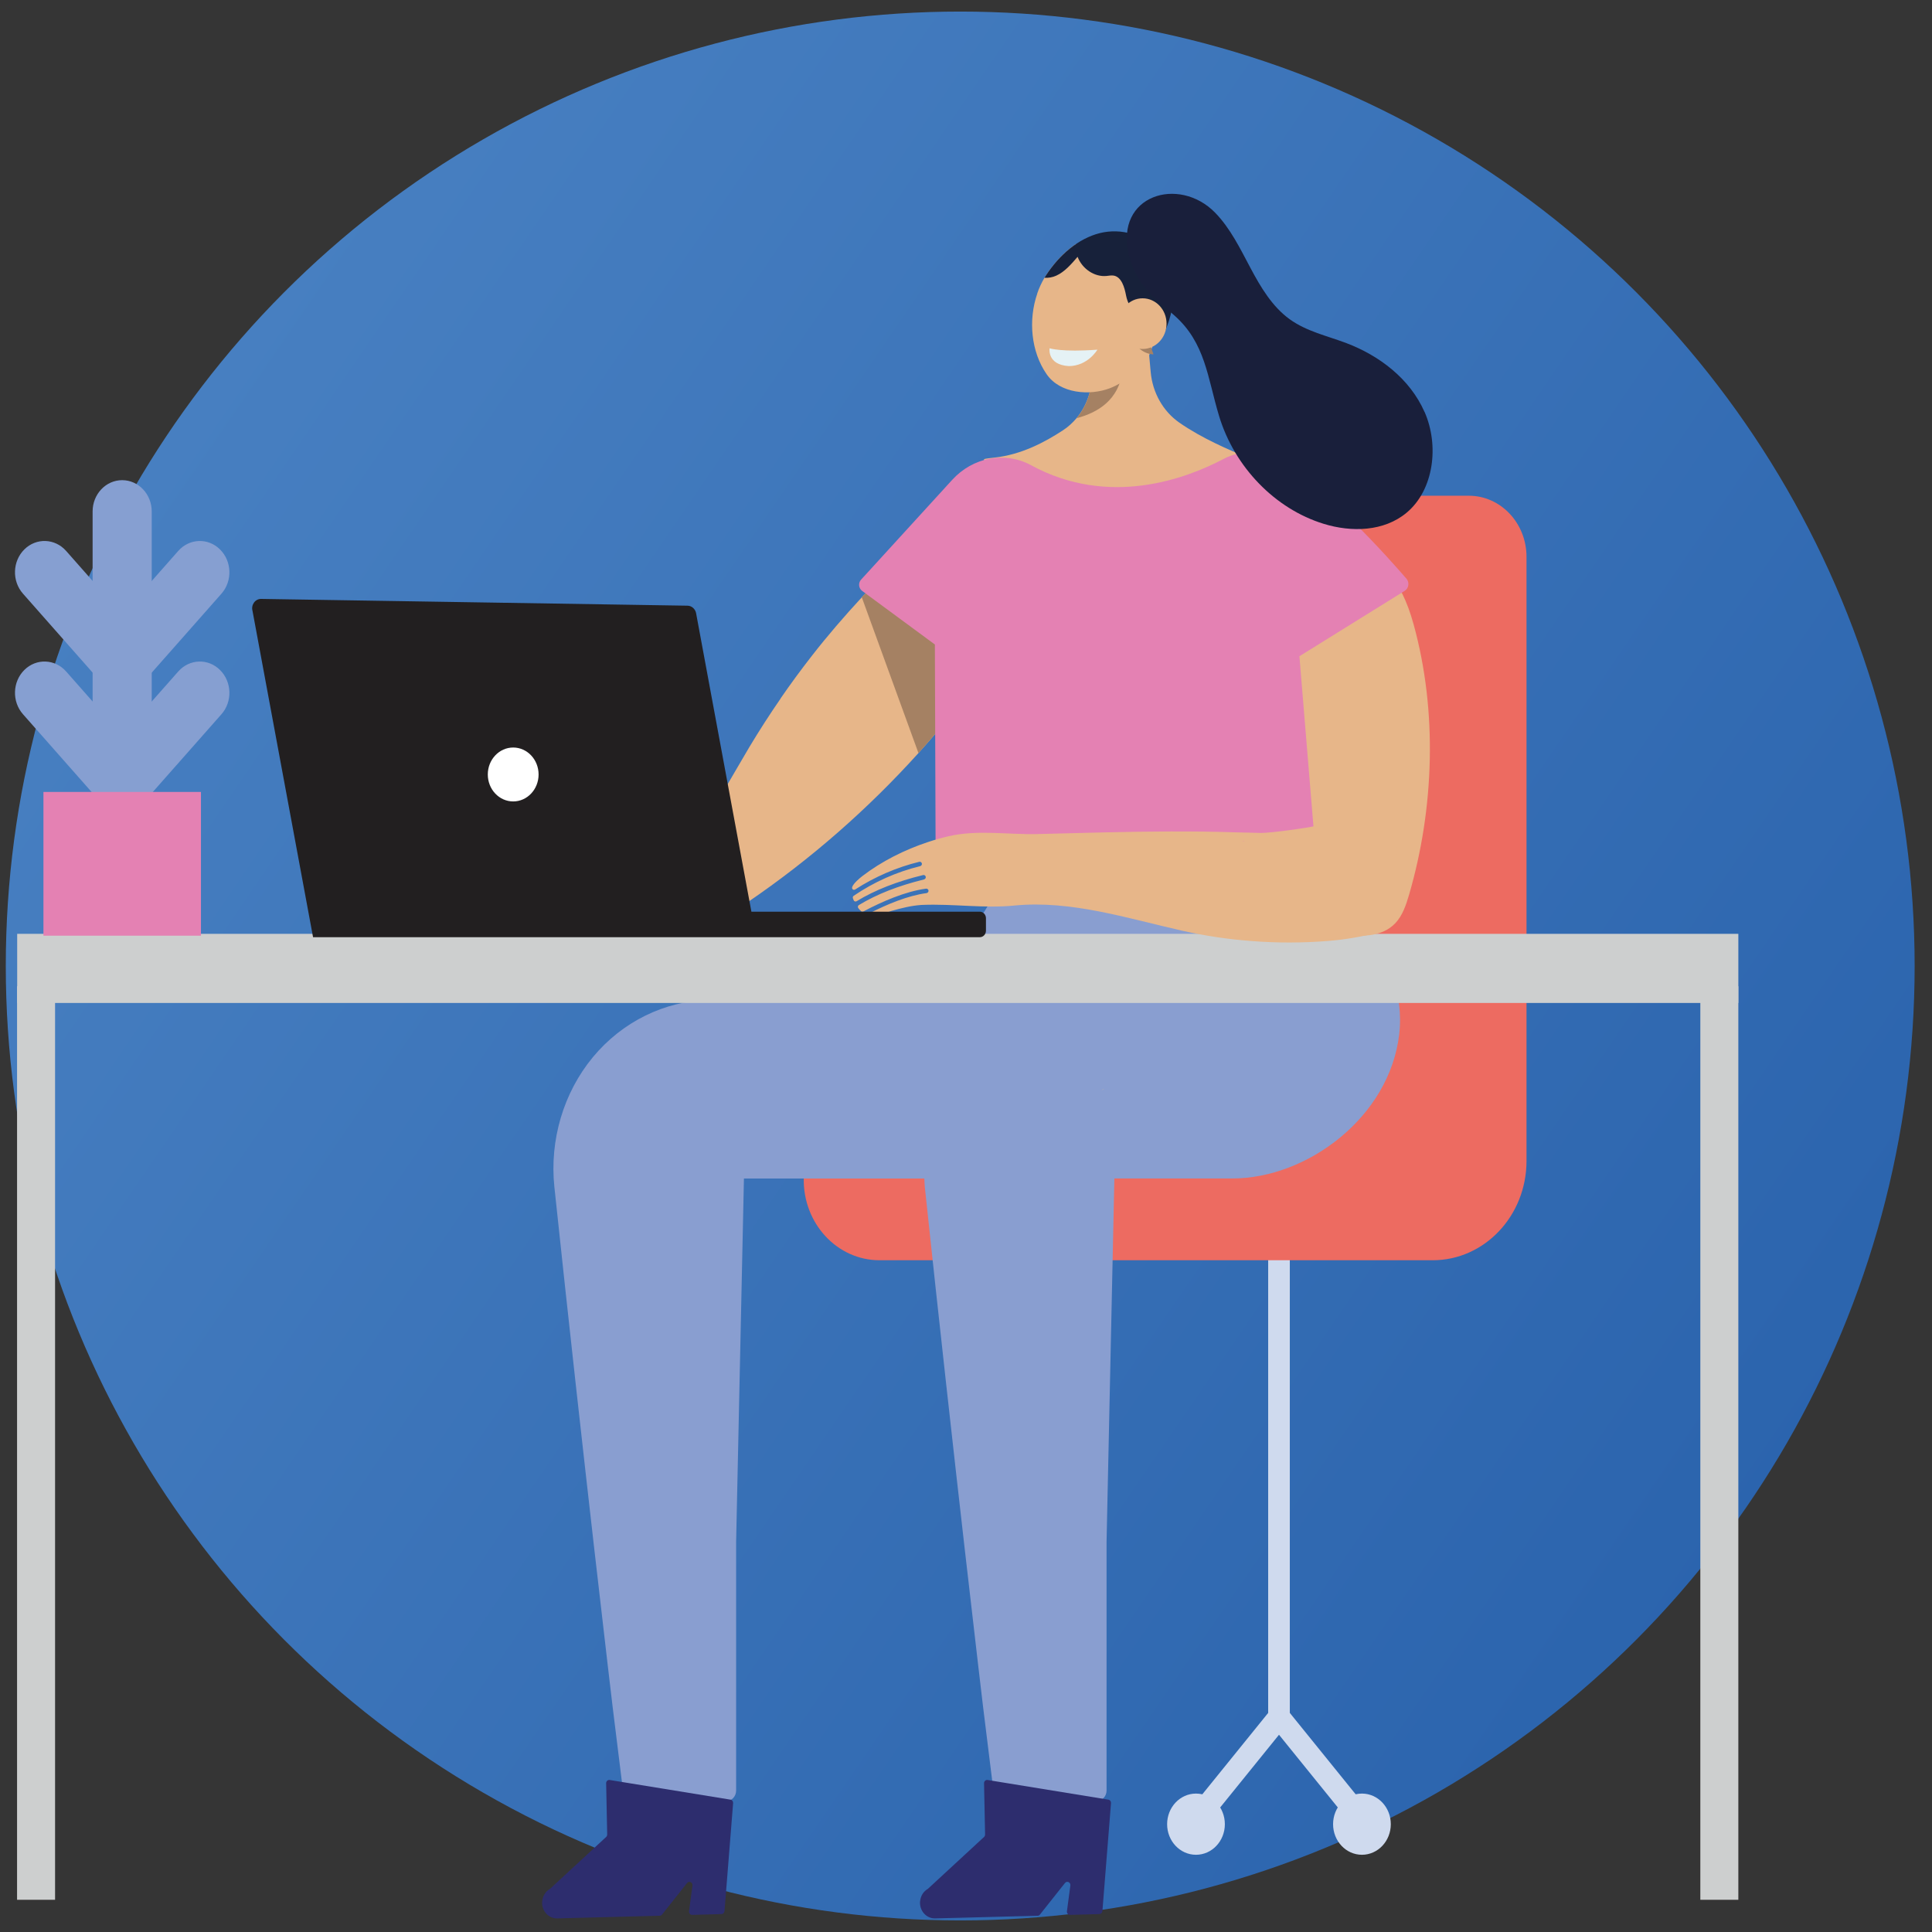 <?xml version="1.0" encoding="UTF-8" standalone="no"?>
<svg xmlns="http://www.w3.org/2000/svg" xmlns:xlink="http://www.w3.org/1999/xlink" height="334" version="1.1" viewBox="0 0 334 334" width="334">
      
  <rect x="0" y="0" width="334" height="334" fill="#333333" stroke="none"/>
      
  <title>Beneficios - psmtcom</title>
      
  <defs>
            
    <linearGradient id="linearGradient-1" x1="100%" x2="0%" y1="82.052%" y2="13.57%">
                  
      <stop offset="0%" stop-color="#2962AC"/>
                  
      <stop offset="100%" stop-color="#4A82C3"/>
              
    </linearGradient>
        
  </defs>
      
  <g fill="none" fill-rule="evenodd" id="Page-1" stroke="none" stroke-width="1">
            
    <g id="Characters-of-Benefits-v2" transform="translate(-1413, -36)">
                  
      <g id="Beneficios---psmtcom" transform="translate(1413, 36)">
                        
        <rect fill="#FFFFFF" height="334" id="Rectangle-Copy-2" opacity="0.01" width="334" x="0" y="0"/>
                        
        <circle cx="166" cy="167" fill="url(#linearGradient-1)" fill-rule="nonzero" id="Oval" r="165"/>
                        
        <rect fill="#CFDAEE" fill-rule="nonzero" height="88.2" id="Rectangle" width="3.74" x="219.24" y="211.29"/>
                        
        <ellipse cx="235.45" cy="315.36" fill="#CFDAEE" fill-rule="nonzero" id="Oval" rx="4.99" ry="5.29"/>
                        
        <ellipse cx="206.76" cy="315.36" fill="#CFDAEE" fill-rule="nonzero" id="Oval" rx="4.99" ry="5.29"/>
                        
        <polygon fill="#CFDAEE" fill-rule="nonzero" id="Path" points="234.66 316.65 221.11 299.9 207.56 316.65 204.72 314.07 221.11 293.81 237.5 314.07"/>
                        
        <path d="M253.91,85.7 L211.09,85.7 C205.58,85.7 199.73,90.43 199.73,96.27 L199.73,190.11 L152.48,190.11 C145.27,190.11 139.08,196.09 138.95,203.73 C138.82,211.51 144.73,217.87 152.05,217.87 L248.53,217.87 L247.68,217.87 C256.64,217.87 263.9,210.18 263.9,200.69 L263.9,96.27 C263.9,90.43 259.43,85.7 253.92,85.7 L253.91,85.7 Z" fill="#ED6B61" fill-rule="nonzero" id="Path"/>
                        
        <path d="M236.03,159.28 C235.07,157.76 225.05,144.78 225.48,144.36 C224.78,145.04 175.21,145.09 175.21,145.09 C172.01,161.17 158.66,172.7 143.15,172.77 L122.6,172.86 C114.89,173.04 107.56,176.64 102.48,182.78 C97.41,188.92 94.99,197.1 95.84,205.21 C100.85,252.64 105.91,295.07 105.91,295.07 L107.73,309.79 C107.84,310.7 108.57,311.37 109.43,311.37 L125.54,311.37 C126.49,311.37 127.26,310.56 127.26,309.55 L127.26,266.55 L128.61,203.74 L159.8,203.74 C159.83,204.23 159.83,204.71 159.88,205.2 C164.89,252.63 169.95,295.06 169.95,295.06 L171.77,309.78 C171.88,310.69 172.61,311.36 173.47,311.36 L189.58,311.36 C190.53,311.36 191.3,310.55 191.3,309.54 L191.3,266.54 L192.65,203.73 L213.04,203.73 C226.04,203.73 240.22,193.09 241.89,178.82 C242.74,171.55 239.74,165.12 236.04,159.26 L236.03,159.28 Z" fill="#899ED0" fill-rule="nonzero" id="Path"/>
                        
        <rect fill="#CDCFCF" fill-rule="nonzero" height="11.95" id="Rectangle" width="297.55" x="2.97" y="161.44"/>
                        
        <rect fill="#CDCFCF" fill-rule="nonzero" height="157.93" id="Rectangle" width="6.57" x="2.95" y="170.5"/>
                        
        <rect fill="#CDCFCF" fill-rule="nonzero" height="157.93" id="Rectangle" width="6.57" x="293.95" y="170.5"/>
                        
        <path d="M221.11,82.37 C219.22,85.69 210.6,92.12 207.99,93.8 C199.79,99.11 189.08,99.96 180.09,96.52 C175.56,94.79 171.17,91.85 169.05,87.28 C168.24,85.55 168.6,82.86 169.73,81.34 C171.34,79.18 168.45,79.49 171.91,79.11 C176.57,78.6 180.6,76.46 183.76,74.39 C184.65,73.81 185.44,73.09 186.12,72.28 C187.81,70.25 188.77,67.59 188.77,64.8 L188.77,60.87 L194.52,59.46 L194.93,59.36 L194.94,59.36 L198.41,58.51 L198.43,58.77 L198.88,63.79 L198.9,63.97 L198.93,64.32 C199.25,67.88 201.07,71.11 203.89,73.07 C211.77,78.54 222.04,80.74 221.11,82.37 Z" fill="#E7B689" fill-rule="nonzero" id="Path"/>
                        
        <path d="M194.51,61.71 C194.46,62.62 194.18,63.47 194.05,64.31 C193.31,69.09 189.96,71.28 186.12,72.3 C187.81,70.27 188.77,67.61 188.77,64.82 L188.77,63.12 L194.51,61.71 L194.51,61.71 Z" fill="#A58163" fill-rule="nonzero" id="Path"/>
                        
        <path d="M179.31,50.75 C179.63,49.8 180.06,48.88 180.57,48.01 C180.65,47.87 180.74,47.75 180.82,47.61 C182.23,45.43 184.01,43.54 186.02,42.18 C186.88,42.49 187.86,42.55 188.97,42.25 C196.16,40.31 197.31,47.87 198.51,54.69 C198.76,54.82 199.02,55.01 199.01,55.03 C198.59,55.91 199.16,58.31 199.21,59.97 C199.06,60.34 198.92,60.71 198.79,61.08 C198.67,61.4 198.57,61.72 198.47,62.05 C196.62,64.3 194.38,66.15 191.86,67.12 C188.43,68.43 183.27,68.09 180.93,64.68 C178.24,60.79 177.74,55.34 179.32,50.76 L179.31,50.75 Z" fill="#E7B689" fill-rule="nonzero" id="Path"/>
                        
        <path d="M195.57,57.75 C195.93,59.69 197.5,61.17 199.41,61.27 L197.81,56.53 L195.58,57.74 L195.57,57.74 L195.57,57.75 Z" fill="#A58163" fill-rule="nonzero" id="Path"/>
                        
        <path d="M180.57,48.02 C181.26,48.07 181.97,47.94 182.59,47.66 C184.07,46.99 185.2,45.67 186.29,44.4 C187.1,46.5 189.22,47.9 191.27,47.71 C191.71,47.67 192.14,47.57 192.57,47.65 C193.89,47.91 194.4,49.65 194.67,51.08 C195.14,53.57 197.38,55.8 199.25,57.2 C199.79,57.62 200.4,57.96 201.04,58.05 C203.29,53.43 203.84,47.81 200.5,43.68 C197.94,40.53 193.85,39.38 190.13,40.3 C186.43,41.23 183.13,44.05 180.81,47.63 C180.73,47.77 180.64,47.89 180.56,48.03 L180.57,48.02 Z" fill="#17213A" fill-rule="nonzero" id="Path"/>
                        
        <ellipse cx="197.53" cy="55.95" fill="#E7B689" fill-rule="nonzero" id="Oval" rx="4.14" ry="4.38"/>
                        
        <path d="M169.2,119.78 C168.98,119.97 168.75,120.15 168.52,120.33 C167.08,121.5 165.6,122.64 164.1,123.74 C163.1,125.11 162.07,126.45 160.97,127.71 C160.25,128.54 159.52,129.36 158.79,130.18 C150.03,139.89 140.11,148.58 129.27,155.96 C127.15,157.41 124.93,158.83 122.41,159.34 C119.89,159.85 116.98,159.26 115.4,157.25 C111.33,152.1 117.71,146.99 120.56,143.39 C124.05,138.97 126.68,133.94 129.56,129.13 C131.27,126.28 133.07,123.49 134.96,120.75 L134.92,120.78 C136.64,118.28 138.44,115.83 140.31,113.43 C143.06,109.89 145.98,106.52 149,103.25 C150.4,101.74 151.81,100.25 153.25,98.78 C155.02,96.96 156.82,95.17 158.63,93.38 C162.09,96.18 164.79,99.68 166.57,104.21 C168.3,108.61 170.09,114.66 169.2,119.78 L169.2,119.78 Z" fill="#E7B689" fill-rule="nonzero" id="Path"/>
                        
        <path d="M168.65,112.32 L168.51,120.34 C167.07,121.51 165.59,122.65 164.09,123.75 C163.09,125.12 162.06,126.46 160.96,127.72 C160.24,128.55 159.51,129.37 158.78,130.19 L148.98,103.25 C150.38,101.74 151.79,100.25 153.23,98.78 L168.64,112.32 L168.65,112.32 Z" fill="#A58163" fill-rule="nonzero" id="Path"/>
                        
        <path d="M212.65,156.52 C218.84,156.52 225.28,160.35 231.51,161.41 C234.89,161.99 238.81,162.15 241.23,159.59 C242.47,158.27 243.08,156.45 243.6,154.67 C247.94,139.8 248.53,122.99 244.39,107.97 C239.88,91.57 230.72,96.51 225.4,109.83 C220.43,122.25 218.56,136.04 214.98,148.99 C214.28,151.54 213.5,154.05 212.62,156.52 C212.62,156.52 212.64,156.52 212.64,156.52 L212.65,156.52 Z" fill="#E7B689" fill-rule="nonzero" id="Path"/>
                        
        <path d="M190.72,188.33 C190.6,188.4 190.49,188.46 190.36,188.53 C190.53,188.41 190.7,188.3 190.88,188.19 C190.83,188.23 190.78,188.28 190.72,188.33 L190.72,188.33 Z" fill="#E7B689" fill-rule="nonzero" id="Path"/>
                        
        <path d="M148.86,100.21 L164.62,82.95 C168.17,79.06 173.73,77.96 178.28,80.44 C191.76,87.78 205.13,82.72 211.53,79.34 C214.66,77.69 218.37,77.79 221.38,79.69 C229.92,85.1 239.93,96.32 243.15,100.05 C243.7,100.69 243.55,101.7 242.85,102.14 L224.64,113.45 L227.43,147.26 C227.43,147.26 199.53,154.2 161.74,145.49 L161.62,111.42 L149.04,102.15 C148.43,101.7 148.34,100.77 148.86,100.21 L148.86,100.21 Z" fill="#E481B3" fill-rule="nonzero" id="Path"/>
                        
        <path d="M93.73,328.66 C93.57,330.29 94.8,331.69 96.34,331.65 L114.06,331.19 C114.21,331.19 114.36,331.11 114.45,330.99 L118.78,325.53 C119.12,325.1 119.79,325.41 119.71,325.97 L119.12,330.4 C119.07,330.74 119.33,331.05 119.66,331.04 L124.73,330.9 C125,330.9 125.22,330.67 125.25,330.39 L126.74,311.72 C126.76,311.43 126.57,311.16 126.29,311.12 L105.4,307.72 C105.07,307.67 104.78,307.94 104.79,308.29 L104.97,317.13 C104.97,317.3 104.91,317.46 104.79,317.57 L95.08,326.54 C94.33,326.96 93.82,327.76 93.74,328.67 L93.73,328.66 Z" fill="#2D2D6E" fill-rule="nonzero" id="Path"/>
                        
        <path d="M159.06,328.66 C158.9,330.29 160.13,331.69 161.67,331.65 L179.39,331.19 C179.54,331.19 179.69,331.11 179.78,330.99 L184.11,325.53 C184.45,325.1 185.12,325.41 185.04,325.97 L184.45,330.4 C184.4,330.74 184.66,331.05 184.99,331.04 L190.06,330.9 C190.33,330.9 190.55,330.67 190.58,330.39 L192.07,311.72 C192.09,311.43 191.9,311.16 191.62,311.12 L170.73,307.72 C170.4,307.67 170.11,307.94 170.12,308.29 L170.3,317.13 C170.3,317.3 170.24,317.46 170.12,317.57 L160.41,326.54 C159.66,326.96 159.15,327.76 159.07,328.67 L159.06,328.66 Z" fill="#2D2D6E" fill-rule="nonzero" id="Path"/>
                        
        <path d="M230.71,142.01 C227.85,143.02 219.28,144.05 217.93,144 C216.58,143.95 215.22,143.94 213.9,143.9 C210.07,143.77 206.23,143.73 202.4,143.74 C194.73,143.76 187.04,144 179.36,144.19 C174.32,144.32 169.02,143.41 164.03,144.56 C162.83,144.83 161.63,145.17 160.43,145.57 C156.39,146.9 152.4,148.91 149.09,151.45 C148.62,151.81 147.55,152.71 147.33,153.33 C147.33,153.35 147.32,153.36 147.32,153.38 C147.22,153.7 147.56,153.95 147.84,153.77 C151.25,151.57 155.01,149.94 158.91,148.99 C159.12,148.94 159.32,149.06 159.37,149.27 C159.42,149.48 159.28,149.69 159.07,149.74 C155,150.73 151.09,152.48 147.59,154.86 C147.45,154.95 147.39,155.13 147.45,155.29 C147.49,155.41 147.54,155.53 147.59,155.65 C147.67,155.84 147.9,155.91 148.09,155.8 C151.26,153.87 155.06,152.38 159.58,151.28 C159.79,151.23 159.99,151.35 160.04,151.57 C160.09,151.78 159.94,151.98 159.73,152.04 C155.3,153.13 151.59,154.58 148.49,156.46 C148.3,156.57 148.25,156.82 148.38,156.99 C148.53,157.18 148.69,157.36 148.86,157.52 C148.96,157.62 149.13,157.64 149.26,157.57 C152.5,155.86 156.49,154.11 160.09,153.63 C160.3,153.6 160.49,153.75 160.52,153.96 C160.54,154.18 160.38,154.37 160.17,154.4 C156.97,154.83 153.43,156.3 150.42,157.83 C150.12,157.98 150.15,158.42 150.47,158.49 C151.63,158.75 153.05,157.78 154.14,157.47 C155.81,157 157.52,156.57 159.24,156.45 C159.3,156.45 159.37,156.44 159.44,156.44 C164.73,156.22 170.1,157.07 175.35,156.55 C185.18,155.58 195.06,158.81 204.47,160.92 C208.4,161.8 212.4,162.39 216.43,162.69 C220.8,163.03 225.22,163.02 229.61,162.67 C232.7,162.42 235.52,161.91 238.25,161.22 C239.43,157.38 240.46,153.44 241.32,149.46 C242.42,144.38 238.01,139.86 233.29,141.32 C232.45,141.58 231.59,141.82 230.72,142.03 L230.71,142.01 Z M215.23,145.38 C215.17,145.38 215.1,145.39 215.03,145.4 C214.9,145.38 214.76,145.37 214.63,145.35 C214.83,145.35 215.03,145.37 215.24,145.38 L215.23,145.38 Z" fill="#E7B689" fill-rule="nonzero" id="Shape"/>
                        
        <path d="M246.27,71.22 C243.73,65.45 238.43,61.47 232.77,59.32 C229.44,58.06 225.88,57.3 222.96,55.19 C219.95,53.02 217.94,49.65 216.16,46.29 C214.37,42.93 212.68,39.44 210.06,36.76 C203.82,30.37 192.71,33.72 195.14,43.95 C196.4,49.26 199.31,51.25 203.03,54.54 C208.39,59.28 208.74,65.25 210.75,71.91 C213.42,80.75 220.43,87.98 228.84,90.56 C233.65,92.04 239.26,91.91 243.19,88.62 C247.9,84.67 248.82,76.99 246.28,71.22 L246.27,71.22 Z" fill="#191F3B" fill-rule="nonzero" id="Path"/>
                        
        <path d="M21.12,146.73 C18.3,146.73 16.01,144.31 16.01,141.32 L16.01,88.42 C16.01,85.43 18.3,83.01 21.12,83.01 C23.94,83.01 26.23,85.43 26.23,88.42 L26.23,141.32 C26.23,144.31 23.94,146.73 21.12,146.73 Z" fill="#869FD1" fill-rule="nonzero" id="Path"/>
                        
        <path d="M21.12,119.56 L21.12,119.56 C19.71,119.56 18.36,118.94 17.39,117.84 L3.97,102.63 C2.04,100.45 2.15,97.02 4.21,94.98 C6.27,92.94 9.5,93.06 11.43,95.24 L21.12,106.22 L30.82,95.24 C32.75,93.06 35.98,92.94 38.04,94.99 C40.1,97.03 40.21,100.45 38.28,102.64 L24.85,117.85 C23.88,118.94 22.53,119.56 21.12,119.56 L21.12,119.56 Z" fill="#869FD1" fill-rule="nonzero" id="Path"/>
                        
        <path d="M21.12,140.4 L21.12,140.4 C19.71,140.4 18.36,139.78 17.39,138.68 L3.97,123.47 C2.04,121.29 2.15,117.86 4.21,115.82 C6.27,113.78 9.5,113.9 11.43,116.08 L21.12,127.06 L30.82,116.08 C32.75,113.9 35.98,113.78 38.04,115.83 C40.1,117.87 40.21,121.3 38.28,123.48 L24.85,138.69 C23.88,139.78 22.53,140.4 21.12,140.4 L21.12,140.4 Z" fill="#869FD1" fill-rule="nonzero" id="Path"/>
                        
        <rect fill="#E481B3" fill-rule="nonzero" height="24.85" id="Rectangle" width="27.23" x="7.51" y="136.91"/>
                        
        <path d="M43.66,105.64 L54.12,162.02 L169.39,162.02 C169.98,162.02 170.45,161.52 170.45,160.89 L170.45,158.74 C170.45,158.12 169.97,157.61 169.39,157.61 L129.9,157.61 L120.33,105.96 C120.17,105.24 119.56,104.72 118.86,104.71 L45.15,103.54 C44.11,103.52 43.36,104.58 43.66,105.63 L43.66,105.64 Z" fill="#221F20" fill-rule="nonzero" id="Path"/>
                        
        <ellipse cx="85.57" cy="133.22" fill="#221F20" fill-rule="nonzero" id="Oval" rx="3.53" ry="3.74"/>
                        
        <ellipse cx="88.72" cy="133.89" fill="#FFFFFF" fill-rule="nonzero" id="Oval" rx="4.39" ry="4.66"/>
                        
        <path d="M181.45,60.21 C181.45,60.21 183.58,60.92 189.72,60.45 C189.72,60.45 188.07,63.29 184.76,63.29 C180.98,63.05 181.45,60.22 181.45,60.22 L181.45,60.21 Z" fill="#E5F2F5" fill-rule="nonzero" id="Path"/>
                    
      </g>
              
    </g>
        
  </g>
  
</svg>
